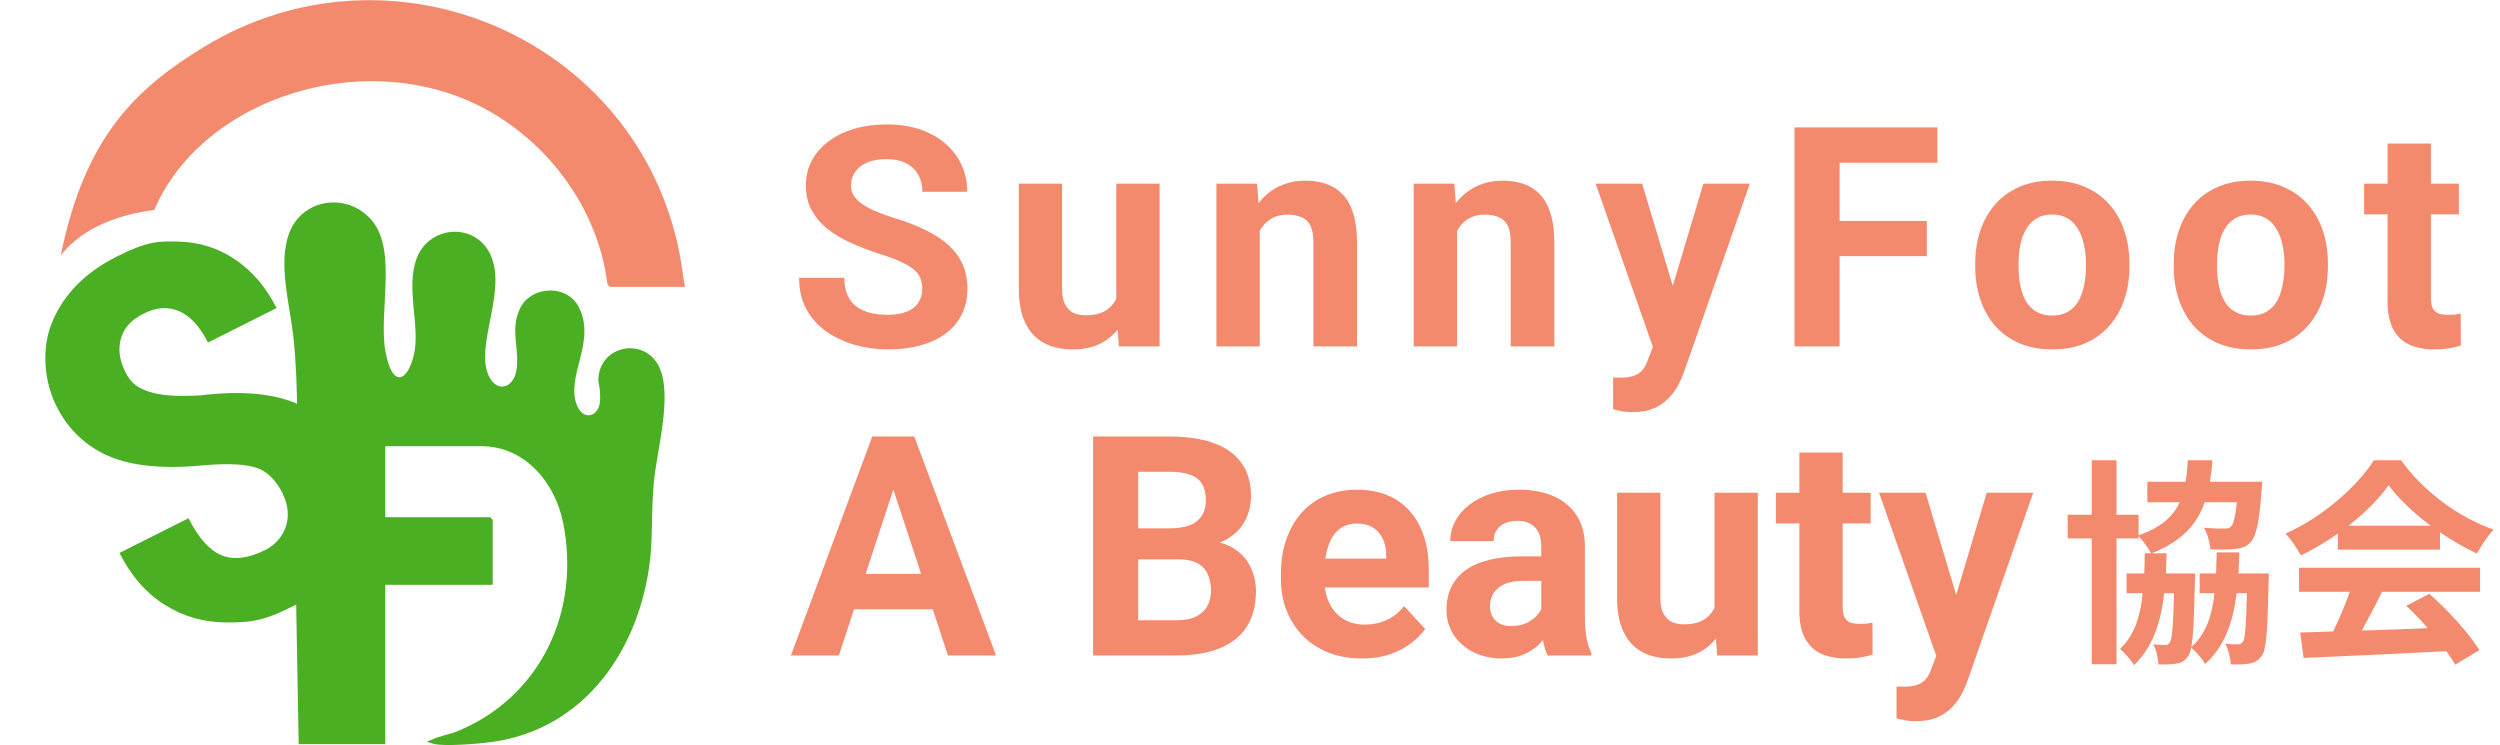 <svg width="644" height="192" viewBox="0 0 644 192" fill="none" xmlns="http://www.w3.org/2000/svg">
<path d="M237.577 74.472C237.577 73.465 237.422 72.56 237.112 71.76C236.828 70.933 236.285 70.184 235.485 69.513C234.684 68.815 233.56 68.131 232.114 67.459C230.668 66.788 228.795 66.09 226.496 65.367C223.939 64.541 221.511 63.611 219.213 62.578C216.94 61.544 214.925 60.343 213.169 58.974C211.438 57.58 210.069 55.965 209.062 54.132C208.08 52.298 207.59 50.167 207.59 47.739C207.59 45.389 208.106 43.258 209.139 41.346C210.172 39.409 211.619 37.756 213.479 36.387C215.338 34.992 217.534 33.92 220.065 33.171C222.622 32.422 225.424 32.048 228.472 32.048C232.631 32.048 236.26 32.797 239.359 34.295C242.459 35.793 244.861 37.846 246.565 40.455C248.296 43.064 249.161 46.047 249.161 49.405H237.616C237.616 47.752 237.267 46.305 236.57 45.066C235.898 43.8 234.865 42.806 233.47 42.082C232.101 41.359 230.371 40.998 228.278 40.998C226.264 40.998 224.585 41.307 223.242 41.927C221.899 42.522 220.891 43.335 220.22 44.368C219.548 45.376 219.213 46.512 219.213 47.778C219.213 48.733 219.445 49.599 219.91 50.373C220.401 51.148 221.124 51.871 222.08 52.543C223.035 53.215 224.21 53.847 225.605 54.441C227 55.036 228.614 55.617 230.448 56.185C233.522 57.115 236.221 58.161 238.545 59.323C240.896 60.486 242.859 61.79 244.434 63.236C246.01 64.683 247.198 66.323 247.999 68.157C248.8 69.99 249.2 72.07 249.2 74.394C249.2 76.848 248.722 79.043 247.766 80.981C246.811 82.918 245.429 84.558 243.621 85.901C241.813 87.244 239.656 88.264 237.151 88.962C234.645 89.659 231.843 90.008 228.743 90.008C225.954 90.008 223.203 89.646 220.491 88.923C217.779 88.174 215.312 87.05 213.091 85.552C210.896 84.054 209.139 82.143 207.822 79.818C206.505 77.494 205.846 74.743 205.846 71.566H217.508C217.508 73.322 217.779 74.808 218.321 76.022C218.864 77.236 219.626 78.217 220.607 78.966C221.615 79.715 222.803 80.257 224.172 80.593C225.566 80.929 227.09 81.097 228.743 81.097C230.758 81.097 232.411 80.813 233.703 80.245C235.02 79.676 235.988 78.888 236.608 77.881C237.254 76.874 237.577 75.737 237.577 74.472ZM287.55 79.198V47.313H298.708V89.233H288.208L287.55 79.198ZM288.789 70.597L292.082 70.52C292.082 73.309 291.76 75.905 291.114 78.307C290.468 80.684 289.5 82.75 288.208 84.506C286.917 86.237 285.289 87.593 283.326 88.574C281.363 89.53 279.052 90.008 276.391 90.008C274.351 90.008 272.465 89.724 270.735 89.156C269.03 88.561 267.558 87.644 266.318 86.405C265.104 85.139 264.149 83.525 263.451 81.562C262.78 79.573 262.444 77.184 262.444 74.394V47.313H273.602V74.472C273.602 75.712 273.744 76.758 274.028 77.61C274.338 78.462 274.764 79.16 275.307 79.702C275.849 80.245 276.482 80.632 277.205 80.864C277.954 81.097 278.781 81.213 279.685 81.213C281.983 81.213 283.791 80.748 285.109 79.818C286.452 78.888 287.395 77.623 287.937 76.022C288.505 74.394 288.789 72.586 288.789 70.597ZM324.504 56.262V89.233H313.346V47.313H323.807L324.504 56.262ZM322.877 66.801H319.855C319.855 63.701 320.256 60.912 321.056 58.432C321.857 55.927 322.98 53.796 324.427 52.039C325.873 50.257 327.591 48.901 329.58 47.971C331.594 47.016 333.842 46.538 336.321 46.538C338.284 46.538 340.079 46.822 341.706 47.39C343.334 47.959 344.728 48.862 345.891 50.102C347.079 51.342 347.983 52.982 348.603 55.023C349.248 57.063 349.571 59.556 349.571 62.5V89.233H338.336V62.461C338.336 60.602 338.077 59.155 337.561 58.122C337.044 57.089 336.282 56.366 335.275 55.953C334.294 55.513 333.08 55.294 331.633 55.294C330.135 55.294 328.831 55.591 327.72 56.185C326.635 56.779 325.731 57.605 325.008 58.664C324.311 59.698 323.781 60.912 323.42 62.306C323.058 63.701 322.877 65.199 322.877 66.801ZM375.329 56.262V89.233H364.171V47.313H374.632L375.329 56.262ZM373.702 66.801H370.68C370.68 63.701 371.081 60.912 371.881 58.432C372.682 55.927 373.805 53.796 375.252 52.039C376.698 50.257 378.416 48.901 380.405 47.971C382.419 47.016 384.666 46.538 387.146 46.538C389.109 46.538 390.904 46.822 392.531 47.39C394.159 47.959 395.553 48.862 396.716 50.102C397.904 51.342 398.808 52.982 399.428 55.023C400.073 57.063 400.396 59.556 400.396 62.5V89.233H389.161V62.461C389.161 60.602 388.902 59.155 388.386 58.122C387.869 57.089 387.107 56.366 386.1 55.953C385.118 55.513 383.905 55.294 382.458 55.294C380.96 55.294 379.656 55.591 378.545 56.185C377.46 56.779 376.556 57.605 375.833 58.664C375.136 59.698 374.606 60.912 374.245 62.306C373.883 63.701 373.702 65.199 373.702 66.801ZM427.665 84.506L438.785 47.313H450.756L433.903 95.548C433.541 96.607 433.051 97.744 432.431 98.957C431.837 100.171 431.023 101.321 429.99 102.406C428.983 103.516 427.704 104.42 426.154 105.118C424.63 105.815 422.758 106.164 420.537 106.164C419.478 106.164 418.612 106.099 417.941 105.97C417.269 105.841 416.469 105.66 415.539 105.428V97.253C415.823 97.253 416.12 97.253 416.43 97.253C416.74 97.279 417.037 97.292 417.321 97.292C418.793 97.292 419.994 97.124 420.924 96.788C421.854 96.452 422.603 95.936 423.171 95.238C423.739 94.567 424.191 93.688 424.527 92.604L427.665 84.506ZM423.016 47.313L432.121 77.688L433.709 89.504L426.116 90.318L411.044 47.313H423.016ZM473.88 32.823V89.233H462.257V32.823H473.88ZM496.351 56.921V65.987H470.703V56.921H496.351ZM499.063 32.823V41.927H470.703V32.823H499.063ZM508.82 68.699V67.885C508.82 64.812 509.259 61.983 510.137 59.401C511.016 56.792 512.294 54.532 513.973 52.621C515.652 50.709 517.718 49.224 520.172 48.165C522.626 47.08 525.441 46.538 528.618 46.538C531.795 46.538 534.623 47.08 537.103 48.165C539.582 49.224 541.662 50.709 543.34 52.621C545.045 54.532 546.337 56.792 547.215 59.401C548.093 61.983 548.532 64.812 548.532 67.885V68.699C548.532 71.747 548.093 74.575 547.215 77.184C546.337 79.767 545.045 82.027 543.34 83.964C541.662 85.875 539.595 87.36 537.141 88.419C534.688 89.478 531.872 90.008 528.695 90.008C525.518 90.008 522.69 89.478 520.211 88.419C517.757 87.36 515.678 85.875 513.973 83.964C512.294 82.027 511.016 79.767 510.137 77.184C509.259 74.575 508.82 71.747 508.82 68.699ZM519.978 67.885V68.699C519.978 70.455 520.133 72.096 520.443 73.619C520.753 75.143 521.244 76.486 521.915 77.649C522.613 78.785 523.517 79.676 524.627 80.322C525.738 80.968 527.094 81.291 528.695 81.291C530.245 81.291 531.575 80.968 532.686 80.322C533.797 79.676 534.688 78.785 535.359 77.649C536.031 76.486 536.522 75.143 536.832 73.619C537.167 72.096 537.335 70.455 537.335 68.699V67.885C537.335 66.181 537.167 64.579 536.832 63.081C536.522 61.557 536.018 60.214 535.321 59.052C534.649 57.864 533.758 56.934 532.647 56.262C531.537 55.591 530.193 55.255 528.618 55.255C527.042 55.255 525.699 55.591 524.589 56.262C523.504 56.934 522.613 57.864 521.915 59.052C521.244 60.214 520.753 61.557 520.443 63.081C520.133 64.579 519.978 66.181 519.978 67.885ZM559.955 68.699V67.885C559.955 64.812 560.394 61.983 561.272 59.401C562.15 56.792 563.429 54.532 565.108 52.621C566.787 50.709 568.853 49.224 571.307 48.165C573.761 47.08 576.576 46.538 579.753 46.538C582.93 46.538 585.758 47.08 588.238 48.165C590.717 49.224 592.796 50.709 594.475 52.621C596.18 54.532 597.471 56.792 598.35 59.401C599.228 61.983 599.667 64.812 599.667 67.885V68.699C599.667 71.747 599.228 74.575 598.35 77.184C597.471 79.767 596.18 82.027 594.475 83.964C592.796 85.875 590.73 87.36 588.276 88.419C585.823 89.478 583.007 90.008 579.83 90.008C576.653 90.008 573.825 89.478 571.346 88.419C568.892 87.36 566.813 85.875 565.108 83.964C563.429 82.027 562.15 79.767 561.272 77.184C560.394 74.575 559.955 71.747 559.955 68.699ZM571.113 67.885V68.699C571.113 70.455 571.268 72.096 571.578 73.619C571.888 75.143 572.379 76.486 573.05 77.649C573.748 78.785 574.652 79.676 575.762 80.322C576.873 80.968 578.229 81.291 579.83 81.291C581.38 81.291 582.71 80.968 583.821 80.322C584.932 79.676 585.823 78.785 586.494 77.649C587.166 76.486 587.656 75.143 587.966 73.619C588.302 72.096 588.47 70.455 588.47 68.699V67.885C588.47 66.181 588.302 64.579 587.966 63.081C587.656 61.557 587.153 60.214 586.455 59.052C585.784 57.864 584.893 56.934 583.782 56.262C582.672 55.591 581.328 55.255 579.753 55.255C578.177 55.255 576.834 55.591 575.724 56.262C574.639 56.934 573.748 57.864 573.05 59.052C572.379 60.214 571.888 61.557 571.578 63.081C571.268 64.579 571.113 66.181 571.113 67.885ZM633.406 47.313V55.216H608.998V47.313H633.406ZM615.042 36.968H626.2V76.603C626.2 77.817 626.355 78.746 626.665 79.392C627.001 80.038 627.491 80.49 628.137 80.748C628.783 80.981 629.596 81.097 630.578 81.097C631.275 81.097 631.895 81.071 632.437 81.019C633.006 80.942 633.484 80.864 633.871 80.787L633.91 89.001C632.954 89.311 631.921 89.556 630.81 89.737C629.7 89.917 628.473 90.008 627.13 90.008C624.676 90.008 622.532 89.608 620.698 88.807C618.89 87.98 617.496 86.663 616.514 84.855C615.533 83.047 615.042 80.671 615.042 77.726V36.968Z" fill="#F38A6E"/>
<path d="M231.442 122.078L216.1 168.841H203.741L224.701 112.431H232.566L231.442 122.078ZM244.189 168.841L228.808 122.078L227.568 112.431H235.51L256.586 168.841H244.189ZM243.491 147.842V156.947H213.698V147.842H243.491ZM303.66 144.084H289.17L289.092 136.103H301.257C303.401 136.103 305.158 135.832 306.527 135.29C307.895 134.721 308.916 133.908 309.587 132.849C310.285 131.764 310.633 130.447 310.633 128.897C310.633 127.141 310.298 125.72 309.626 124.635C308.98 123.55 307.96 122.763 306.565 122.272C305.196 121.781 303.427 121.536 301.257 121.536H293.199V168.841H281.576V112.431H301.257C304.538 112.431 307.469 112.741 310.052 113.361C312.661 113.981 314.869 114.923 316.677 116.189C318.485 117.455 319.867 119.056 320.823 120.993C321.778 122.905 322.256 125.178 322.256 127.812C322.256 130.137 321.727 132.28 320.668 134.243C319.635 136.206 317.995 137.808 315.747 139.048C313.526 140.287 310.62 140.972 307.03 141.101L303.66 144.084ZM303.156 168.841H285.993L290.526 159.775H303.156C305.196 159.775 306.862 159.452 308.154 158.807C309.445 158.135 310.401 157.231 311.021 156.095C311.641 154.958 311.951 153.654 311.951 152.182C311.951 150.529 311.666 149.095 311.098 147.881C310.556 146.667 309.678 145.737 308.464 145.092C307.25 144.42 305.648 144.084 303.66 144.084H292.463L292.54 136.103H306.488L309.161 139.241C312.596 139.19 315.36 139.797 317.452 141.062C319.57 142.302 321.107 143.916 322.063 145.905C323.044 147.894 323.535 150.025 323.535 152.298C323.535 155.914 322.747 158.962 321.171 161.441C319.596 163.895 317.284 165.742 314.236 166.982C311.214 168.221 307.521 168.841 303.156 168.841ZM350.849 169.616C347.594 169.616 344.676 169.099 342.093 168.066C339.51 167.007 337.315 165.548 335.506 163.688C333.724 161.829 332.355 159.672 331.4 157.218C330.444 154.739 329.966 152.104 329.966 149.315V147.765C329.966 144.588 330.418 141.682 331.322 139.048C332.226 136.413 333.518 134.127 335.197 132.19C336.901 130.253 338.968 128.768 341.395 127.735C343.823 126.676 346.561 126.146 349.609 126.146C352.579 126.146 355.214 126.637 357.513 127.618C359.811 128.6 361.736 129.995 363.285 131.803C364.861 133.611 366.049 135.78 366.85 138.311C367.65 140.817 368.051 143.606 368.051 146.68V151.329H334.732V143.891H357.086V143.038C357.086 141.488 356.802 140.107 356.234 138.893C355.692 137.653 354.865 136.671 353.755 135.948C352.644 135.225 351.223 134.863 349.493 134.863C348.021 134.863 346.755 135.186 345.696 135.832C344.637 136.478 343.772 137.382 343.1 138.544C342.454 139.706 341.964 141.075 341.628 142.651C341.318 144.2 341.163 145.905 341.163 147.765V149.315C341.163 150.993 341.395 152.543 341.86 153.964C342.351 155.384 343.036 156.611 343.914 157.644C344.818 158.678 345.903 159.478 347.168 160.046C348.46 160.615 349.919 160.899 351.546 160.899C353.561 160.899 355.433 160.511 357.164 159.737C358.92 158.936 360.431 157.735 361.697 156.133L367.121 162.022C366.243 163.288 365.042 164.502 363.518 165.664C362.02 166.827 360.212 167.782 358.094 168.531C355.976 169.254 353.561 169.616 350.849 169.616ZM397.031 159.388V140.714C397.031 139.37 396.811 138.221 396.372 137.265C395.933 136.284 395.249 135.522 394.319 134.98C393.415 134.437 392.24 134.166 390.793 134.166C389.553 134.166 388.481 134.385 387.577 134.825C386.673 135.238 385.976 135.845 385.485 136.646C384.995 137.42 384.749 138.337 384.749 139.396H373.591C373.591 137.614 374.004 135.922 374.831 134.321C375.657 132.72 376.858 131.312 378.434 130.098C380.01 128.858 381.882 127.89 384.052 127.192C386.247 126.495 388.701 126.146 391.413 126.146C394.667 126.146 397.56 126.689 400.092 127.773C402.623 128.858 404.612 130.485 406.058 132.655C407.53 134.825 408.266 137.537 408.266 140.791V158.729C408.266 161.028 408.408 162.913 408.693 164.386C408.977 165.832 409.39 167.098 409.932 168.183V168.841H398.658C398.116 167.705 397.702 166.284 397.418 164.579C397.16 162.849 397.031 161.118 397.031 159.388ZM398.503 143.309L398.581 149.625H392.343C390.871 149.625 389.592 149.792 388.507 150.128C387.422 150.464 386.531 150.942 385.834 151.562C385.137 152.156 384.62 152.853 384.284 153.654C383.974 154.455 383.819 155.333 383.819 156.288C383.819 157.244 384.039 158.109 384.478 158.884C384.917 159.633 385.55 160.227 386.376 160.666C387.203 161.08 388.172 161.286 389.282 161.286C390.961 161.286 392.42 160.95 393.66 160.279C394.9 159.607 395.856 158.781 396.527 157.799C397.225 156.818 397.586 155.888 397.612 155.01L400.556 159.737C400.143 160.795 399.575 161.893 398.852 163.03C398.154 164.166 397.263 165.238 396.178 166.245C395.094 167.227 393.789 168.04 392.265 168.686C390.741 169.306 388.933 169.616 386.841 169.616C384.181 169.616 381.766 169.087 379.596 168.028C377.453 166.943 375.748 165.458 374.482 163.572C373.242 161.661 372.623 159.491 372.623 157.063C372.623 154.868 373.036 152.918 373.862 151.213C374.689 149.508 375.903 148.075 377.504 146.912C379.131 145.724 381.159 144.833 383.587 144.239C386.015 143.619 388.83 143.309 392.033 143.309H398.503ZM441.663 158.807V126.921H452.821V168.841H442.322L441.663 158.807ZM442.903 150.206L446.196 150.128C446.196 152.918 445.873 155.513 445.227 157.916C444.582 160.292 443.613 162.358 442.322 164.115C441.03 165.845 439.403 167.201 437.44 168.183C435.477 169.138 433.165 169.616 430.505 169.616C428.465 169.616 426.579 169.332 424.848 168.764C423.144 168.17 421.672 167.253 420.432 166.013C419.218 164.747 418.262 163.133 417.565 161.17C416.893 159.181 416.557 156.792 416.557 154.003V126.921H427.715V154.08C427.715 155.32 427.858 156.366 428.142 157.218C428.452 158.071 428.878 158.768 429.42 159.31C429.963 159.853 430.595 160.24 431.319 160.473C432.068 160.705 432.894 160.821 433.798 160.821C436.097 160.821 437.905 160.356 439.222 159.427C440.565 158.497 441.508 157.231 442.05 155.63C442.619 154.003 442.903 152.194 442.903 150.206ZM481.879 126.921V134.825H457.47V126.921H481.879ZM463.514 116.577H474.672V156.211C474.672 157.425 474.827 158.355 475.137 159C475.473 159.646 475.964 160.098 476.609 160.356C477.255 160.589 478.069 160.705 479.05 160.705C479.748 160.705 480.368 160.679 480.91 160.628C481.478 160.55 481.956 160.473 482.344 160.395L482.382 168.609C481.427 168.919 480.393 169.164 479.283 169.345C478.172 169.526 476.945 169.616 475.602 169.616C473.148 169.616 471.005 169.216 469.171 168.415C467.363 167.588 465.968 166.271 464.987 164.463C464.005 162.655 463.514 160.279 463.514 157.334V116.577ZM500.669 164.115L511.788 126.921H523.76L506.907 175.156C506.545 176.215 506.054 177.352 505.435 178.566C504.84 179.78 504.027 180.929 502.994 182.014C501.986 183.125 500.708 184.029 499.158 184.726C497.634 185.423 495.762 185.772 493.54 185.772C492.481 185.772 491.616 185.707 490.945 185.578C490.273 185.449 489.472 185.268 488.542 185.036V176.861C488.827 176.861 489.124 176.861 489.434 176.861C489.743 176.887 490.041 176.9 490.325 176.9C491.797 176.9 492.998 176.732 493.928 176.396C494.858 176.06 495.607 175.544 496.175 174.846C496.743 174.175 497.195 173.297 497.531 172.212L500.669 164.115ZM496.02 126.921L505.125 157.296L506.713 169.112L499.119 169.926L484.048 126.921H496.02Z" fill="#F38A6E"/>
<path d="M576.613 147.717H584.451C584.451 147.717 584.451 149.296 584.395 149.972C584.113 162.491 583.831 167.454 582.59 168.976C581.631 170.273 580.729 170.724 579.376 170.95C578.304 171.175 576.556 171.175 574.639 171.175C574.582 169.484 574.019 167.284 573.229 165.818C574.639 165.987 575.767 165.987 576.443 165.987C577.007 165.987 577.402 165.818 577.797 165.311C578.361 164.465 578.586 161.307 578.812 152.792H576.161C575.203 160.574 572.947 166.551 568.041 171.063C567.364 169.766 565.729 167.848 564.432 166.833C564.263 167.905 563.981 168.581 563.643 169.033C562.74 170.33 561.838 170.781 560.541 170.95C559.47 171.175 557.778 171.175 556.03 171.175C555.917 169.54 555.466 167.341 554.676 165.987C556.03 166.1 556.988 166.157 557.665 166.157C558.229 166.157 558.624 166.044 558.962 165.48C559.526 164.634 559.808 161.42 560.034 152.792H557.496C556.594 160.687 554.451 166.777 549.714 171.345C548.981 170.048 547.346 168.187 546.105 167.172C549.77 163.732 551.349 158.939 551.97 152.792H547.797V147.717H552.364C552.421 146.081 552.477 144.333 552.477 142.529H554.113C553.436 141.175 551.97 139.258 550.898 138.13V138.694H545.203V171.119H538.831V138.694H532.628V132.604H538.831V118.562H545.203V132.604H550.898V137.905C556.65 135.875 559.752 133.111 561.5 129.39H553.154V124.089H563.022C563.304 122.397 563.473 120.536 563.586 118.562H569.902C569.789 120.536 569.564 122.341 569.282 124.089H582.759L582.59 126.344C581.97 134.465 581.237 138.074 579.77 139.653C578.643 140.893 577.458 141.232 575.767 141.401C574.413 141.57 571.989 141.626 569.395 141.514C569.282 139.822 568.661 137.454 567.703 135.931C569.902 136.157 571.989 136.157 572.947 136.157C573.737 136.157 574.244 136.1 574.695 135.649C575.316 135.029 575.823 133.281 576.218 129.39H567.928C565.898 135.198 561.951 139.484 554.282 142.529H558.116C558.06 144.333 558.004 146.081 557.947 147.717H565.447C565.447 147.717 565.447 149.239 565.391 149.916C565.222 158.826 564.996 163.901 564.488 166.664C568.21 163.393 569.789 158.769 570.466 152.792H566.631V147.717H570.861C570.917 146.025 570.973 144.22 571.03 142.303H576.838C576.782 144.164 576.725 145.969 576.613 147.717ZM604.977 135.423H626.124C621.782 132.153 617.891 128.487 615.297 124.991C612.872 128.431 609.263 132.096 604.977 135.423ZM602.214 141.57V137.454C599.225 139.596 595.955 141.514 592.684 143.093C591.895 141.457 590.146 138.92 588.737 137.454C598.323 133.224 607.289 125.217 611.519 118.562H618.511C624.489 126.852 633.455 133.281 642.365 136.438C640.673 138.187 639.207 140.611 638.022 142.585C634.921 141.119 631.65 139.258 628.549 137.115V141.57H602.214ZM592.233 152.454V146.251H638.868V152.454H613.605C611.97 155.781 610.109 159.277 608.417 162.435C613.831 162.266 619.639 162.04 625.391 161.814C623.643 159.784 621.725 157.754 619.865 156.063L625.786 152.961C630.804 157.36 636.049 163.224 638.699 167.454L632.44 171.232C631.876 170.16 631.086 168.976 630.184 167.736C616.932 168.469 603.004 169.033 593.417 169.484L592.515 162.942L601.03 162.66C602.552 159.502 604.131 155.781 605.316 152.454H592.233Z" fill="#F38A6E"/>
<path d="M76.275 136.094L76.498 127.438C76.409 113.829 77.034 100.221 75.561 86.657C74.669 78.537 71.546 67.873 74.49 60.065C77.971 50.873 89.839 49.49 95.907 56.941C102.332 64.794 97.469 80.634 99.298 90.583C101.127 100.533 105.232 98.035 106.705 90.985C108.177 83.935 104.608 74.61 107.195 66.936C110.096 58.28 121.875 57.031 126.113 65.151C131.066 74.699 121.875 89.423 126.113 97.231C128.255 101.202 132.137 99.775 132.94 95.804C134.1 90.227 131.2 85.185 133.966 79.429C136.733 73.673 145.835 73.138 148.958 78.849C153.821 87.772 145.701 96.741 148.556 104.236C150.207 108.609 154.401 107.404 154.58 103.121C154.758 98.838 153.732 98.972 154.312 96.161C155.874 88.62 166.136 87.326 169.661 94.242C173.453 101.693 169.125 116.105 168.411 124.493C167.697 132.881 168.188 137.566 167.474 144.08C164.842 167.103 150.832 187.806 126.649 191.152C123.436 191.599 114.379 192.357 111.613 191.599C108.846 190.84 110.631 190.929 111.3 190.528C112.55 189.814 116.03 189.1 117.681 188.431C139.365 179.552 149.672 157.332 145.032 134.532C142.934 124.27 135.216 114.945 124.016 114.945H99.253V133.238H126.247L126.917 133.907V150.639H99.253V191.688H76.944L76.275 154.655" fill="#4AAF23"/>
<path d="M176.446 73.896H157.038L156.457 73.138C153.87 51.855 138.387 32.758 118.443 25.04C88.727 13.528 51.293 27.003 39.737 54.086C31.393 55.157 21.399 58.28 15.643 65.82C21.89 34.856 35.453 22.541 52.453 12.145C100.64 -17.303 163.864 9.602 174.974 64.883C175.554 67.873 175.911 70.907 176.446 73.896Z" fill="#F38A6E"/>
<path d="M72.88 127.228C71.081 123.649 68.808 121.405 66.062 120.496C63.316 119.587 59.047 119.349 53.216 119.8C42.736 120.87 34.464 120.164 28.322 117.624C22.218 115.064 17.616 110.748 14.553 104.656C11.491 98.564 10.482 90.01 13.477 82.876C16.473 75.742 22.007 70.146 30.078 66.088C38.15 62.031 40.856 62.101 46.174 62.242C51.548 62.402 56.392 63.973 60.763 66.975C65.134 69.977 68.592 74.105 71.233 79.359L53.567 88.24C51.5 84.128 49.055 81.446 46.231 80.194C43.408 78.942 40.34 79.101 37.028 80.767C33.715 82.432 31.967 84.456 31.172 87.144C30.377 89.833 30.746 92.748 32.296 95.832C33.846 98.916 35.564 99.961 38.482 100.926C41.4 101.892 45.803 102.206 51.767 101.831C61.884 100.609 70.004 101.297 76.146 103.837C82.288 106.378 87.12 111.151 90.603 118.08C94.087 125.009 94.999 132.897 92.289 139.65C89.578 146.402 84.063 151.845 75.687 156.056C67.311 160.267 64.281 160.311 58.43 160.343C52.617 160.356 47.278 158.842 42.469 155.823C37.66 152.803 33.743 148.333 30.777 142.431L48.557 133.493C51.103 138.557 53.949 141.752 57.078 143.042C60.206 144.331 63.978 143.865 68.433 141.626C72.888 139.387 76.077 133.681 72.785 127.133L72.88 127.228Z" fill="#4AAF23"/>
</svg>

